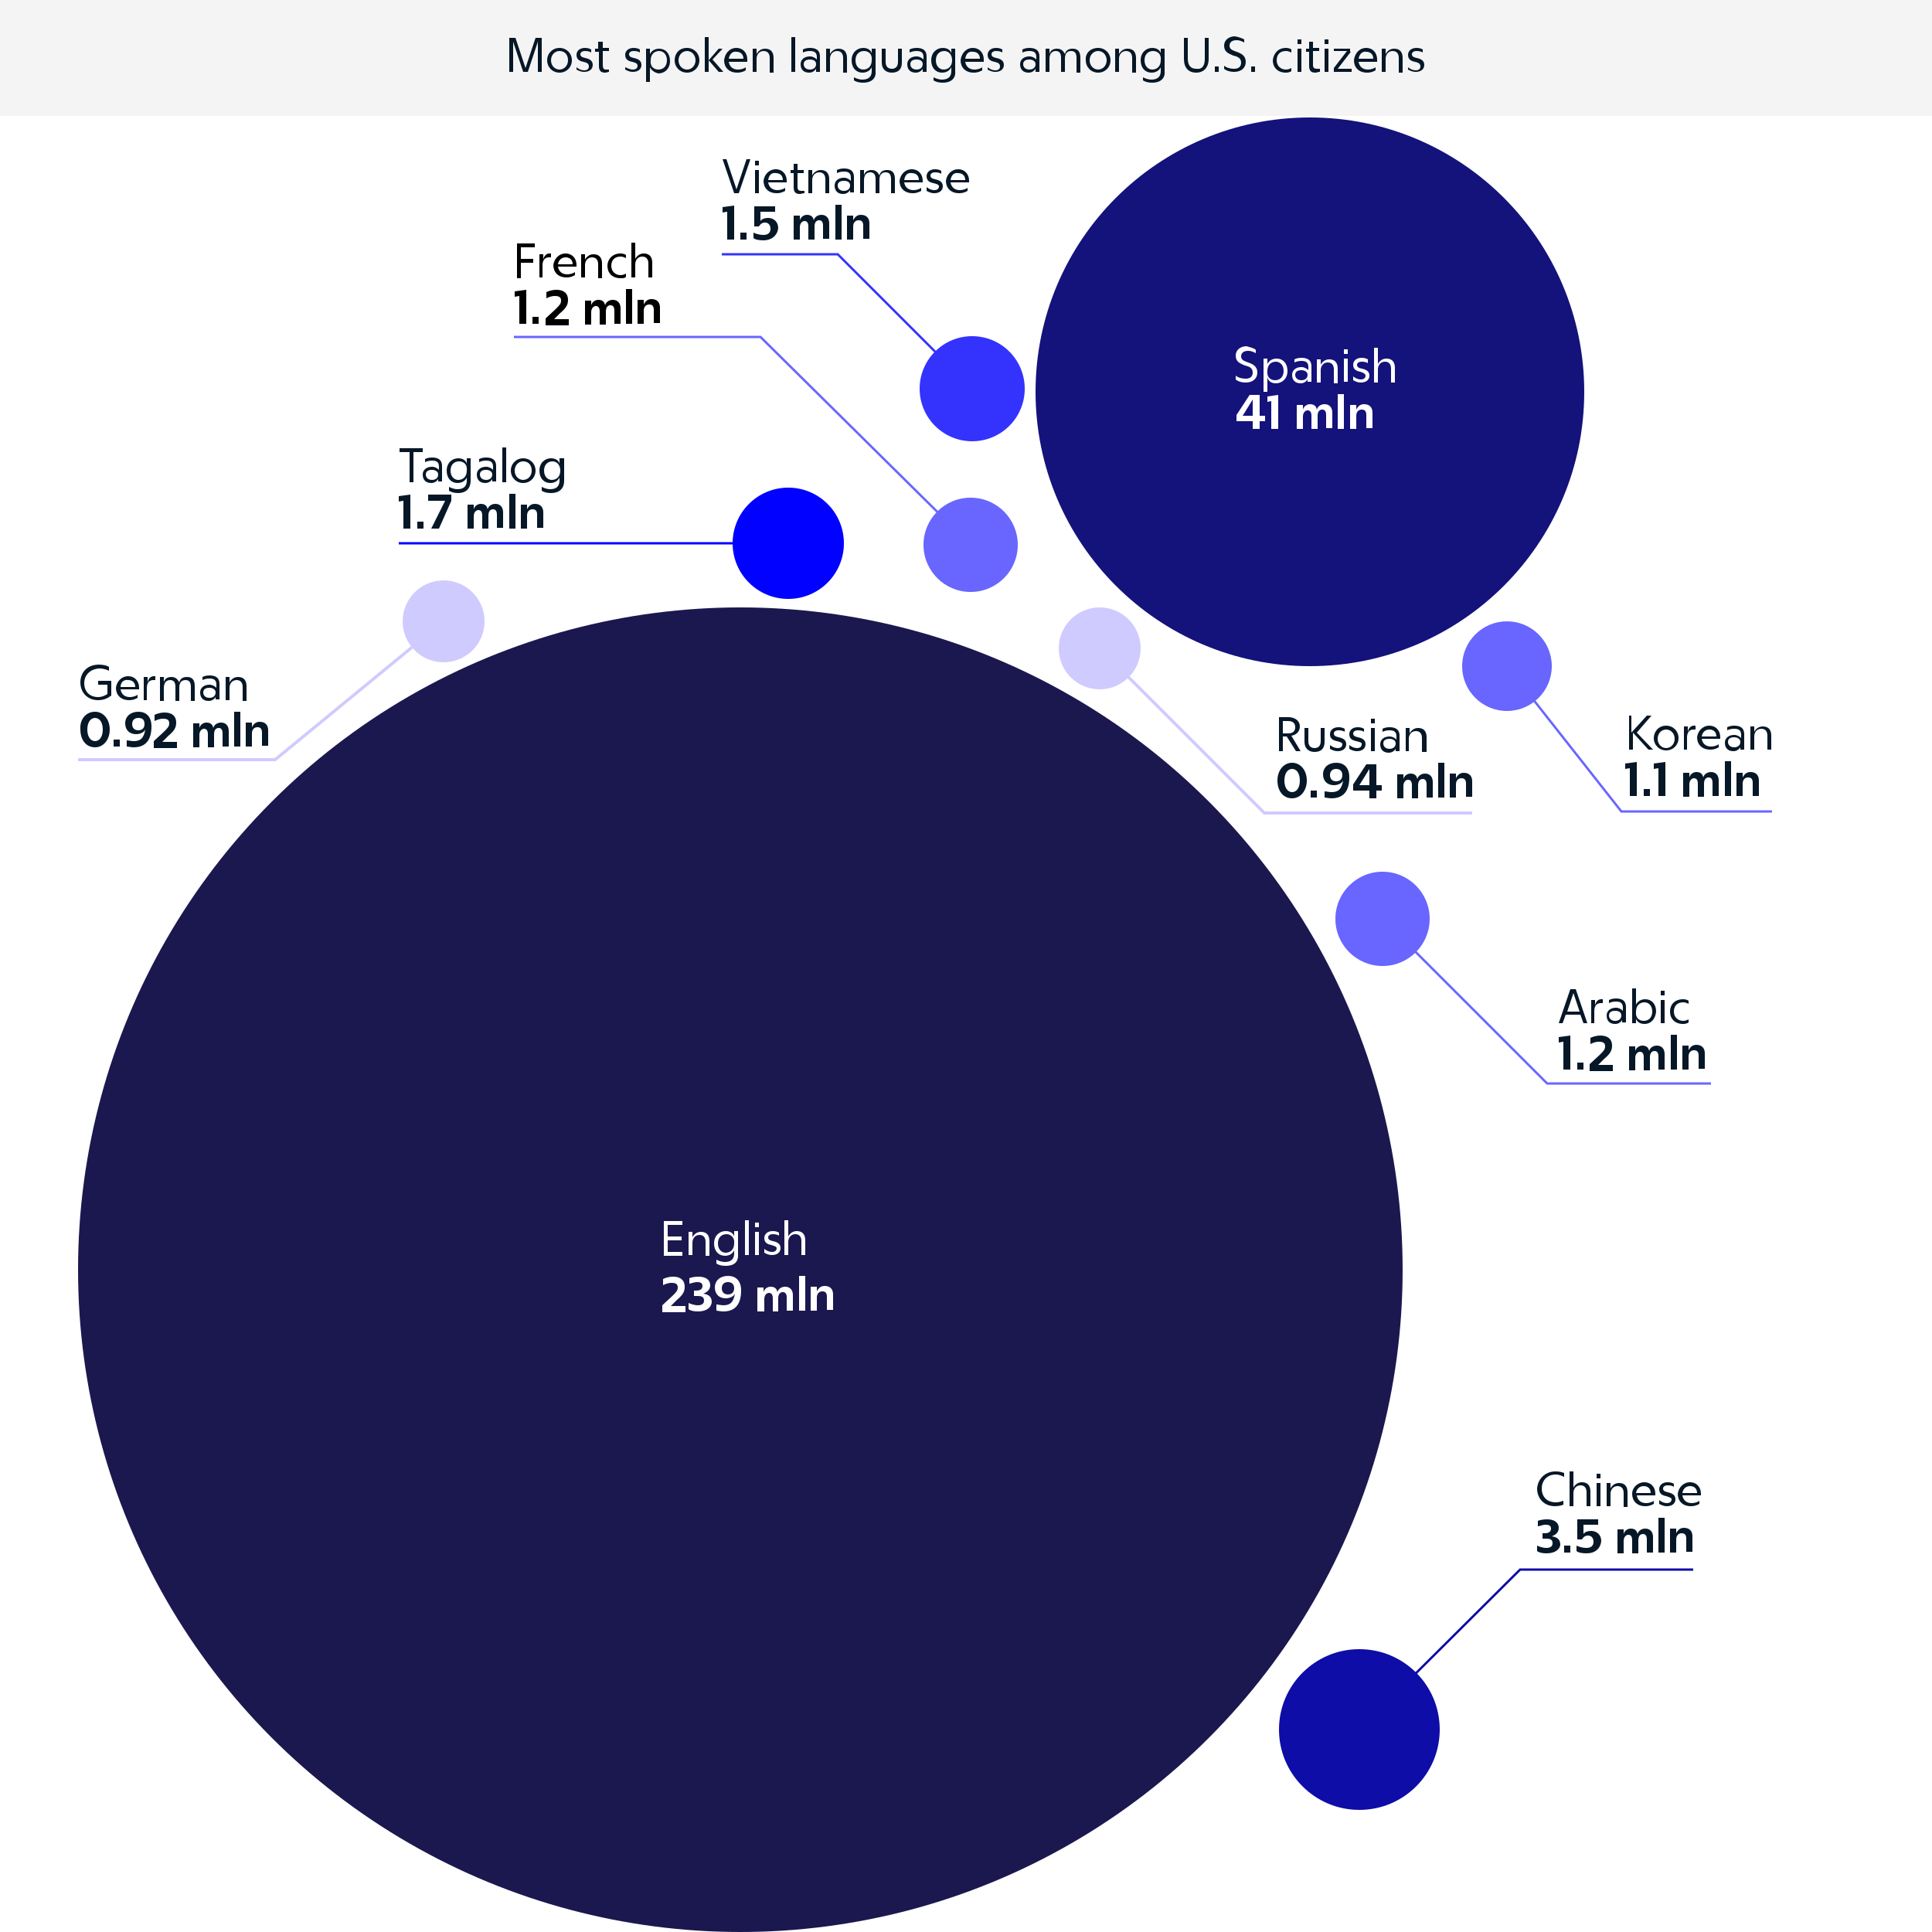 <?xml version="1.0" encoding="utf-8"?>
<!-- Generator: Adobe Illustrator 24.1.0, SVG Export Plug-In . SVG Version: 6.00 Build 0)  -->
<svg version="1.1" id="Layer_1" xmlns="http://www.w3.org/2000/svg" xmlns:xlink="http://www.w3.org/1999/xlink" x="0px" y="0px"
	 viewBox="0 0 250 250" style="enable-background:new 0 0 250 250;" xml:space="preserve">
<style type="text/css">
	.st0{fill:#FFFFFF;}
	.st1{fill:none;stroke:#6866FE;stroke-width:0.3;stroke-miterlimit:10;}
	.st2{fill:#1B184F;}
	.st3{fill:#6866FE;}
	.st4{fill:#CFCBFE;}
	.st5{fill:#14127B;}
	.st6{fill:#0001FE;}
	.st7{fill:#3433FE;}
	.st8{enable-background:new    ;}
	.st9{fill:#061727;}
	.st10{fill:none;stroke:#CFCBFE;stroke-width:0.4;stroke-miterlimit:10;}
	.st11{fill:none;stroke:#3433FE;stroke-width:0.3;stroke-miterlimit:10;}
	.st12{fill:none;stroke:#0001FE;stroke-width:0.3;stroke-miterlimit:10;}
	.st13{fill:#0E0DA7;}
	.st14{fill:none;stroke:#0E0DA7;stroke-width:0.3;stroke-miterlimit:10;}
	.st15{fill:#F4F4F4;}
</style>
<rect class="st0" width="250" height="250"/>
<polyline class="st1" points="195,86.2 209.8,105 229.3,105 "/>
<circle class="st2" cx="95.8" cy="164.3" r="85.7"/>
<circle class="st3" cx="125.6" cy="70.5" r="6.1"/>
<circle class="st4" cx="57.4" cy="80.4" r="5.3"/>
<circle class="st3" cx="195" cy="86.2" r="5.8"/>
<circle class="st4" cx="142.3" cy="83.9" r="5.3"/>
<circle class="st5" cx="169.5" cy="50.7" r="35.5"/>
<circle class="st6" cx="102" cy="70.3" r="7.2"/>
<circle class="st7" cx="125.8" cy="50.3" r="6.8"/>
<g class="st8">
	<path class="st0" d="M85.9,158h2.4v0.5h-1.9v1.5h1.8v0.5h-1.8v1.5h1.9v0.5h-2.4V158z"/>
	<path class="st0" d="M89.6,162.4h-0.5v-3h0.5v0.7h0c0.2-0.4,0.6-0.7,1.1-0.7c0.7,0,1.1,0.4,1.1,1.2v1.9h-0.5v-1.8
		c0-0.6-0.3-0.9-0.8-0.9c-0.5,0-0.9,0.4-0.9,1V162.4z"/>
	<path class="st0" d="M93.9,163.8c-0.5,0-0.9-0.1-1.2-0.3v-0.5c0.2,0.1,0.6,0.3,1.1,0.3c0.7,0,1.2-0.3,1.2-1.1v-0.4h0
		c-0.2,0.4-0.6,0.7-1.2,0.7c-0.8,0-1.4-0.6-1.4-1.6c0-1,0.7-1.6,1.5-1.6c0.6,0,1,0.3,1.1,0.7h0v-0.7h0.5v2.9
		C95.6,163.4,94.9,163.8,93.9,163.8z M94,159.7c-0.6,0-1.1,0.4-1.1,1.2c0,0.8,0.5,1.2,1,1.2c0.6,0,1.1-0.4,1.1-1.2v0
		C95.1,160.2,94.6,159.7,94,159.7z"/>
	<path class="st0" d="M96.4,157.9h0.5v4.5h-0.5V157.9z"/>
	<path class="st0" d="M97.7,158.2h0.5v0.6h-0.5V158.2z M97.7,159.4h0.5v3h-0.5V159.4z"/>
	<path class="st0" d="M99.8,161.1c-0.5-0.1-0.9-0.3-0.9-0.9c0-0.5,0.4-0.9,1.1-0.9c0.4,0,0.6,0.1,0.8,0.2v0.4
		c-0.1-0.1-0.4-0.2-0.8-0.2c-0.4,0-0.6,0.2-0.6,0.4c0,0.3,0.2,0.4,0.6,0.5c0.5,0.1,1,0.3,1,0.9s-0.5,0.9-1.1,0.9
		c-0.5,0-0.8-0.2-1-0.3v-0.5c0.1,0.1,0.5,0.4,1,0.4c0.4,0,0.6-0.2,0.6-0.5C100.5,161.3,100.1,161.2,99.8,161.1z"/>
	<path class="st0" d="M102,162.4h-0.5v-4.5h0.5v2.1h0c0.2-0.4,0.6-0.7,1.1-0.7c0.7,0,1.1,0.4,1.1,1.2v1.9h-0.5v-1.8
		c0-0.6-0.3-0.9-0.8-0.9c-0.5,0-0.9,0.4-0.9,1V162.4z"/>
</g>
<g class="st8">
	<path class="st0" d="M85.7,168.9l1.3-1.2c0.5-0.5,0.7-0.7,0.7-1.1c0-0.4-0.2-0.6-0.8-0.6c-0.5,0-0.9,0.2-1.1,0.3v-0.8
		c0.2-0.1,0.7-0.3,1.3-0.3c1,0,1.5,0.5,1.5,1.3c0,0.7-0.3,1.1-1,1.7l-0.8,0.8h1.9v0.8h-3V168.9z"/>
	<path class="st0" d="M90.3,169.7c-0.5,0-1-0.1-1.2-0.3v-0.8c0.2,0.1,0.7,0.3,1.2,0.3c0.5,0,0.8-0.2,0.8-0.6c0-0.4-0.2-0.6-0.8-0.6
		h-0.5v-0.7h0.3c0.5,0,0.8-0.2,0.8-0.6c0-0.4-0.3-0.5-0.7-0.5c-0.4,0-0.8,0.2-1,0.2v-0.7c0.2-0.1,0.7-0.2,1.2-0.2
		c0.9,0,1.5,0.4,1.5,1.1c0,0.6-0.4,0.9-0.9,1.1v0c0.7,0.1,1.1,0.4,1.1,1.1C92,169.3,91.3,169.7,90.3,169.7z"/>
	<path class="st0" d="M93.6,169.7c-0.4,0-0.7-0.1-0.9-0.1v-0.8c0.2,0,0.6,0.1,0.9,0.1c0.8,0,1.3-0.3,1.5-1.5h0
		c-0.2,0.4-0.7,0.6-1.2,0.6c-0.8,0-1.4-0.5-1.4-1.4c0-0.9,0.7-1.5,1.7-1.5s1.7,0.6,1.7,1.9C95.9,168.8,95.1,169.7,93.6,169.7z
		 M94.2,165.9c-0.5,0-0.8,0.3-0.8,0.8c0,0.5,0.3,0.8,0.8,0.8c0.5,0,0.8-0.3,0.8-0.8C95,166.1,94.6,165.9,94.2,165.9z"/>
	<path class="st0" d="M98,166.6h0.8v0.6h0c0.1-0.4,0.5-0.7,0.9-0.7c0.5,0,0.8,0.2,0.9,0.7h0c0.1-0.4,0.5-0.7,1-0.7
		c0.6,0,1,0.4,1,1.1v2h-0.8v-1.7c0-0.5-0.2-0.7-0.5-0.7c-0.3,0-0.6,0.2-0.6,0.8v1.7H100v-1.7c0-0.5-0.2-0.7-0.5-0.7
		s-0.6,0.3-0.6,0.8v1.6H98V166.6z"/>
	<path class="st0" d="M103.4,165.1h0.8v4.5h-0.8V165.1z"/>
	<path class="st0" d="M105.7,169.6h-0.8v-3.1h0.8v0.6h0c0.2-0.4,0.5-0.7,1-0.7c0.7,0,1.1,0.4,1.1,1.1v2H107v-1.7
		c0-0.5-0.2-0.7-0.6-0.7s-0.7,0.3-0.7,0.8V169.6z"/>
</g>
<g class="st8">
	<g class="st8">
		<path class="st9" d="M10.9,88.4c0,1.1,0.7,1.8,1.8,1.8c0.5,0,0.9-0.2,1.2-0.4v-1.2h-1.2v-0.5h1.7v1.9c-0.4,0.3-0.9,0.6-1.7,0.6
			c-1.4,0-2.3-1-2.3-2.3c0-1.3,0.9-2.3,2.4-2.3c0.5,0,1,0.1,1.3,0.3v0.5c-0.2-0.1-0.6-0.3-1.3-0.3C11.6,86.6,10.9,87.4,10.9,88.4z"
			/>
		<path class="st9" d="M16.6,87.5c0.8,0,1.4,0.6,1.4,1.5v0.2h-2.4c0.1,0.6,0.5,1,1.2,1c0.5,0,0.9-0.2,1-0.3v0.4
			c-0.2,0.1-0.5,0.3-1.1,0.3c-1.1,0-1.7-0.7-1.7-1.6C15.1,88.2,15.7,87.5,16.6,87.5z M15.6,88.9h1.9c0-0.6-0.4-0.9-0.9-0.9
			C16,87.9,15.6,88.3,15.6,88.9z"/>
		<path class="st9" d="M19.1,90.6h-0.5v-3h0.5v0.7h0c0.1-0.5,0.4-0.8,0.8-0.8c0.1,0,0.1,0,0.2,0V88c-0.1,0-0.1,0-0.3,0
			c-0.4,0-0.8,0.3-0.8,1V90.6z"/>
		<path class="st9" d="M20.7,87.6h0.5v0.7h0c0.1-0.5,0.5-0.7,1-0.7c0.5,0,0.8,0.3,1,0.7h0c0.1-0.5,0.5-0.7,1-0.7c0.7,0,1,0.4,1,1.2
			v1.9h-0.5v-1.8c0-0.6-0.2-0.9-0.7-0.9c-0.5,0-0.8,0.3-0.8,1v1.7h-0.5v-1.8c0-0.6-0.2-0.9-0.7-0.9c-0.5,0-0.8,0.4-0.8,1v1.7h-0.5
			V87.6z"/>
		<path class="st9" d="M27.9,90.2L27.9,90.2c-0.2,0.3-0.5,0.5-0.9,0.5c-0.7,0-1.1-0.4-1.1-1.1c0-0.6,0.5-1,1.2-1
			c0.4,0,0.7,0.2,0.9,0.4h0v-0.4c0-0.6-0.3-0.8-0.9-0.8c-0.4,0-0.7,0.1-0.9,0.2v-0.4c0.2-0.1,0.5-0.2,0.9-0.2c0.8,0,1.3,0.3,1.3,1.1
			v2h-0.5V90.2z M27.1,89c-0.5,0-0.8,0.2-0.8,0.6c0,0.4,0.3,0.7,0.8,0.7c0.4,0,0.8-0.2,0.8-0.7C27.9,89.2,27.5,89,27.1,89z"/>
		<path class="st9" d="M29.7,90.6h-0.5v-3h0.5v0.7h0c0.2-0.4,0.6-0.7,1.1-0.7c0.7,0,1.1,0.4,1.1,1.2v1.9h-0.5v-1.8
			c0-0.6-0.3-0.9-0.8-0.9c-0.5,0-0.9,0.4-0.9,1V90.6z"/>
	</g>
	<g class="st8">
		<path class="st9" d="M12.3,92.1c1.1,0,1.9,1,1.9,2.3c0,1.3-0.8,2.3-1.9,2.3c-1.2,0-1.9-1-1.9-2.3C10.3,93.1,11.1,92.1,12.3,92.1z
			 M12.3,92.9c-0.6,0-1,0.6-1,1.5c0,0.9,0.4,1.5,1,1.5c0.6,0,1-0.6,1-1.5C13.3,93.5,12.9,92.9,12.3,92.9z"/>
		<path class="st9" d="M14.7,95.7h0.8v0.9h-0.8V95.7z"/>
		<path class="st9" d="M17.3,96.7c-0.4,0-0.7-0.1-0.9-0.1v-0.8c0.2,0,0.6,0.1,0.9,0.1c0.8,0,1.3-0.3,1.5-1.5h0
			c-0.2,0.4-0.7,0.6-1.2,0.6c-0.8,0-1.4-0.5-1.4-1.4c0-0.9,0.7-1.5,1.7-1.5s1.7,0.6,1.7,1.9C19.6,95.8,18.8,96.7,17.3,96.7z
			 M17.9,92.9c-0.5,0-0.8,0.3-0.8,0.8c0,0.5,0.3,0.8,0.8,0.8c0.5,0,0.8-0.3,0.8-0.8C18.7,93.1,18.4,92.9,17.9,92.9z"/>
		<path class="st9" d="M19.9,95.9l1.3-1.2c0.5-0.5,0.7-0.7,0.7-1.1c0-0.4-0.2-0.6-0.8-0.6c-0.5,0-0.9,0.2-1.1,0.3v-0.8
			c0.2-0.1,0.7-0.3,1.3-0.3c1,0,1.5,0.5,1.5,1.3c0,0.7-0.3,1.1-1,1.7l-0.8,0.8h1.9v0.8h-3V95.9z"/>
		<path class="st9" d="M25,93.6h0.8v0.6h0c0.1-0.4,0.5-0.7,0.9-0.7c0.5,0,0.8,0.2,0.9,0.7h0c0.1-0.4,0.5-0.7,1-0.7
			c0.6,0,1,0.4,1,1.1v2h-0.8v-1.7c0-0.5-0.2-0.7-0.5-0.7c-0.3,0-0.6,0.2-0.6,0.8v1.7h-0.8v-1.7c0-0.5-0.2-0.7-0.5-0.7
			s-0.6,0.3-0.6,0.8v1.6H25V93.6z"/>
		<path class="st9" d="M30.3,92.1h0.8v4.5h-0.8V92.1z"/>
		<path class="st9" d="M32.6,96.6h-0.8v-3.1h0.8v0.6h0c0.2-0.4,0.5-0.7,1-0.7c0.7,0,1.1,0.4,1.1,1.1v2h-0.8v-1.7
			c0-0.5-0.2-0.7-0.6-0.7c-0.4,0-0.7,0.3-0.7,0.8V96.6z"/>
	</g>
</g>
<g class="st8">
	<path class="st9" d="M210.6,92.6h0.5v2.2l2-2.2h0.6l-1.9,2.2l2.1,2.2h-0.6l-2-2.2V97h-0.5V92.6z"/>
	<path class="st9" d="M215.6,93.9c0.9,0,1.6,0.7,1.6,1.6c0,0.9-0.7,1.6-1.6,1.6c-0.9,0-1.6-0.7-1.6-1.6
		C214,94.7,214.6,93.9,215.6,93.9z M215.6,94.4c-0.6,0-1.1,0.5-1.1,1.2c0,0.7,0.5,1.2,1.1,1.2c0.6,0,1.1-0.5,1.1-1.2
		C216.7,94.9,216.2,94.4,215.6,94.4z"/>
	<path class="st9" d="M218.4,97h-0.5v-3h0.5v0.7h0c0.1-0.5,0.4-0.8,0.8-0.8c0.1,0,0.1,0,0.2,0v0.5c-0.1,0-0.2,0-0.3,0
		c-0.4,0-0.8,0.3-0.8,1V97z"/>
	<path class="st9" d="M221.2,93.9c0.8,0,1.4,0.6,1.4,1.5v0.2h-2.4c0.1,0.6,0.5,1,1.2,1c0.5,0,0.9-0.2,1-0.3v0.4
		c-0.2,0.1-0.5,0.3-1.1,0.3c-1.1,0-1.7-0.7-1.7-1.6C219.7,94.6,220.3,93.9,221.2,93.9z M220.2,95.3h1.9c0-0.6-0.4-0.9-0.9-0.9
		C220.7,94.4,220.3,94.7,220.2,95.3z"/>
	<path class="st9" d="M225.2,96.7L225.2,96.7c-0.2,0.3-0.5,0.5-0.9,0.5c-0.7,0-1.1-0.4-1.1-1.1c0-0.6,0.5-1,1.2-1
		c0.4,0,0.7,0.2,0.9,0.4h0v-0.4c0-0.6-0.3-0.8-0.9-0.8c-0.4,0-0.7,0.1-0.9,0.2v-0.4c0.2-0.1,0.5-0.2,0.9-0.2c0.8,0,1.3,0.3,1.3,1.1
		v2h-0.5V96.7z M224.4,95.4c-0.5,0-0.8,0.2-0.8,0.6c0,0.4,0.3,0.7,0.8,0.7c0.4,0,0.8-0.2,0.8-0.7C225.2,95.6,224.8,95.4,224.4,95.4z
		"/>
	<path class="st9" d="M227,97h-0.5v-3h0.5v0.7h0c0.2-0.4,0.6-0.7,1.1-0.7c0.7,0,1.1,0.4,1.1,1.2V97h-0.5v-1.8c0-0.6-0.3-0.9-0.8-0.9
		c-0.5,0-0.9,0.4-0.9,1V97z"/>
</g>
<g class="st8">
	<path class="st9" d="M211.8,98.6v4.4h-0.9v-3.6l-0.6,0.1v-0.7L211.8,98.6z"/>
	<path class="st9" d="M212.7,102.1h0.8v0.9h-0.8V102.1z"/>
	<path class="st9" d="M215.5,98.6v4.4h-0.9v-3.6l-0.6,0.1v-0.7L215.5,98.6z"/>
	<path class="st9" d="M217.8,100h0.8v0.6h0c0.1-0.4,0.5-0.7,0.9-0.7c0.5,0,0.8,0.2,0.9,0.7h0c0.1-0.4,0.5-0.7,1-0.7
		c0.6,0,1,0.4,1,1.1v2h-0.8v-1.7c0-0.5-0.2-0.7-0.5-0.7c-0.3,0-0.6,0.2-0.6,0.8v1.7h-0.8v-1.7c0-0.5-0.2-0.7-0.5-0.7
		s-0.6,0.3-0.6,0.8v1.6h-0.8V100z"/>
	<path class="st9" d="M223.2,98.5h0.8v4.5h-0.8V98.5z"/>
	<path class="st9" d="M225.5,103h-0.8V100h0.8v0.6h0c0.2-0.4,0.5-0.7,1-0.7c0.7,0,1.1,0.4,1.1,1.1v2h-0.8v-1.7
		c0-0.5-0.2-0.7-0.6-0.7c-0.4,0-0.7,0.3-0.7,0.8V103z"/>
</g>
<g class="st8">
	<path class="st9" d="M165.5,92.8h1.2c0.9,0,1.5,0.5,1.5,1.2c0,0.6-0.4,1.1-1.1,1.2l1.2,2h-0.6l-1.2-1.9H166v1.9h-0.5V92.8z
		 M166,93.3v1.6h0.7c0.6,0,0.9-0.3,0.9-0.8c0-0.5-0.3-0.8-0.9-0.8H166z"/>
	<path class="st9" d="M170.9,94.2h0.5V96c0,0.8-0.4,1.3-1.3,1.3c-0.8,0-1.3-0.5-1.3-1.3v-1.8h0.5v1.7c0,0.6,0.3,0.9,0.8,0.9
		c0.5,0,0.8-0.3,0.8-0.9V94.2z"/>
	<path class="st9" d="M173,95.9c-0.5-0.1-0.9-0.3-0.9-0.9c0-0.5,0.4-0.9,1.1-0.9c0.4,0,0.6,0.1,0.8,0.2v0.4
		c-0.1-0.1-0.4-0.2-0.8-0.2c-0.4,0-0.6,0.2-0.6,0.4c0,0.3,0.2,0.4,0.6,0.5c0.5,0.1,1,0.3,1,0.9s-0.5,0.9-1.1,0.9
		c-0.5,0-0.8-0.2-1-0.3v-0.5c0.1,0.1,0.5,0.4,1,0.4c0.4,0,0.6-0.2,0.6-0.5C173.7,96.1,173.4,96,173,95.9z"/>
	<path class="st9" d="M175.5,95.9c-0.5-0.1-0.9-0.3-0.9-0.9c0-0.5,0.4-0.9,1.1-0.9c0.4,0,0.6,0.1,0.8,0.2v0.4
		c-0.1-0.1-0.4-0.2-0.8-0.2s-0.6,0.2-0.6,0.4c0,0.3,0.2,0.4,0.6,0.5c0.5,0.1,1,0.3,1,0.9s-0.5,0.9-1.1,0.9c-0.5,0-0.8-0.2-1-0.3
		v-0.5c0.1,0.1,0.5,0.4,1,0.4c0.4,0,0.6-0.2,0.6-0.5C176.3,96.1,175.9,96,175.5,95.9z"/>
	<path class="st9" d="M177.4,93h0.5v0.6h-0.5V93z M177.4,94.2h0.5v3h-0.5V94.2z"/>
	<path class="st9" d="M180.6,96.9L180.6,96.9c-0.2,0.3-0.5,0.5-0.9,0.5c-0.7,0-1.1-0.4-1.1-1.1c0-0.6,0.5-1,1.2-1
		c0.4,0,0.7,0.2,0.9,0.4h0v-0.4c0-0.6-0.3-0.8-0.9-0.8c-0.4,0-0.7,0.1-0.9,0.2v-0.4c0.2-0.1,0.5-0.2,0.9-0.2c0.8,0,1.3,0.3,1.3,1.1
		v2h-0.5V96.9z M179.8,95.6c-0.5,0-0.8,0.2-0.8,0.6c0,0.4,0.3,0.7,0.8,0.7c0.4,0,0.8-0.2,0.8-0.7C180.6,95.8,180.2,95.6,179.8,95.6z
		"/>
	<path class="st9" d="M182.4,97.2h-0.5v-3h0.5v0.7h0c0.2-0.4,0.6-0.7,1.1-0.7c0.7,0,1.1,0.4,1.1,1.2v1.9H184v-1.8
		c0-0.6-0.3-0.9-0.8-0.9c-0.5,0-0.9,0.4-0.9,1V97.2z"/>
</g>
<g class="st8">
	<path class="st9" d="M167.2,98.7c1.1,0,1.9,1,1.9,2.3c0,1.3-0.8,2.3-1.9,2.3c-1.2,0-1.9-1-1.9-2.3
		C165.3,99.7,166.1,98.7,167.2,98.7z M167.2,99.5c-0.6,0-1,0.6-1,1.5c0,0.9,0.4,1.5,1,1.5c0.6,0,1-0.6,1-1.5
		C168.2,100.1,167.8,99.5,167.2,99.5z"/>
	<path class="st9" d="M169.6,102.3h0.8v0.9h-0.8V102.3z"/>
	<path class="st9" d="M172.3,103.3c-0.4,0-0.7-0.1-0.9-0.1v-0.8c0.2,0,0.6,0.1,0.9,0.1c0.8,0,1.3-0.3,1.5-1.5h0
		c-0.2,0.4-0.7,0.6-1.2,0.6c-0.8,0-1.4-0.5-1.4-1.4c0-0.9,0.7-1.5,1.7-1.5s1.7,0.6,1.7,1.9C174.6,102.4,173.8,103.3,172.3,103.3z
		 M172.9,99.5c-0.5,0-0.8,0.3-0.8,0.8c0,0.5,0.3,0.8,0.8,0.8c0.5,0,0.8-0.3,0.8-0.8C173.7,99.7,173.3,99.5,172.9,99.5z"/>
	<path class="st9" d="M177.2,102.3h-2.1v-0.8l1.7-2.6h1.3v2.7h0.7v0.7h-0.7v1h-0.9V102.3z M177.2,101.6v-2.1h0l-1.3,2.1H177.2z"/>
	<path class="st9" d="M180.8,100.2h0.8v0.6h0c0.1-0.4,0.5-0.7,0.9-0.7c0.5,0,0.8,0.2,0.9,0.7h0c0.1-0.4,0.5-0.7,1-0.7
		c0.6,0,1,0.4,1,1.1v2h-0.8v-1.7c0-0.5-0.2-0.7-0.5-0.7c-0.3,0-0.6,0.2-0.6,0.8v1.7h-0.8v-1.7c0-0.5-0.2-0.7-0.5-0.7
		s-0.6,0.3-0.6,0.8v1.6h-0.8V100.2z"/>
	<path class="st9" d="M186.1,98.7h0.8v4.5h-0.8V98.7z"/>
	<path class="st9" d="M188.4,103.2h-0.8v-3.1h0.8v0.6h0c0.2-0.4,0.5-0.7,1-0.7c0.7,0,1.1,0.4,1.1,1.1v2h-0.8v-1.7
		c0-0.5-0.2-0.7-0.6-0.7c-0.4,0-0.7,0.3-0.7,0.8V103.2z"/>
</g>
<g class="st8">
	<path class="st0" d="M162.5,45.3v0.4c-0.2-0.1-0.5-0.3-1-0.3c-0.6,0-0.9,0.3-0.9,0.7c0,0.5,0.4,0.6,0.9,0.8
		c0.6,0.2,1.2,0.5,1.2,1.3c0,0.8-0.6,1.3-1.5,1.3c-0.6,0-1.1-0.2-1.3-0.4v-0.5c0.2,0.2,0.7,0.4,1.3,0.4c0.6,0,0.9-0.3,0.9-0.8
		c0-0.6-0.5-0.8-1-0.9c-0.7-0.3-1.2-0.5-1.2-1.3c0-0.7,0.6-1.2,1.4-1.2C162,45,162.4,45.1,162.5,45.3z"/>
	<path class="st0" d="M164,48.8L164,48.8l0,1.9h-0.5v-4.3h0.5v0.7h0c0.2-0.4,0.6-0.7,1.2-0.7c0.8,0,1.4,0.6,1.4,1.6
		c0,1-0.7,1.6-1.5,1.6C164.5,49.6,164.1,49.3,164,48.8z M165,49.2c0.6,0,1.1-0.4,1.1-1.2c0-0.8-0.5-1.2-1-1.2
		c-0.6,0-1.1,0.4-1.1,1.2v0C163.9,48.8,164.4,49.2,165,49.2z"/>
	<path class="st0" d="M169.2,49.1L169.2,49.1c-0.2,0.3-0.5,0.5-0.9,0.5c-0.7,0-1.1-0.4-1.1-1.1c0-0.6,0.5-1,1.2-1
		c0.4,0,0.7,0.2,0.9,0.4h0v-0.4c0-0.6-0.3-0.8-0.9-0.8c-0.4,0-0.7,0.1-0.9,0.2v-0.4c0.2-0.1,0.5-0.2,0.9-0.2c0.8,0,1.3,0.3,1.3,1.1
		v2h-0.5V49.1z M168.4,47.9c-0.5,0-0.8,0.2-0.8,0.6c0,0.4,0.3,0.7,0.8,0.7c0.4,0,0.8-0.2,0.8-0.7C169.2,48.1,168.8,47.9,168.4,47.9z
		"/>
	<path class="st0" d="M170.9,49.5h-0.5v-3h0.5v0.7h0c0.2-0.4,0.6-0.7,1.1-0.7c0.7,0,1.1,0.4,1.1,1.2v1.9h-0.5v-1.8
		c0-0.6-0.3-0.9-0.8-0.9c-0.5,0-0.9,0.4-0.9,1V49.5z"/>
	<path class="st0" d="M173.9,45.2h0.5v0.6h-0.5V45.2z M173.9,46.4h0.5v3h-0.5V46.4z"/>
	<path class="st0" d="M176,48.1c-0.5-0.1-0.9-0.3-0.9-0.9c0-0.5,0.4-0.9,1.1-0.9c0.4,0,0.6,0.1,0.8,0.2V47c-0.1-0.1-0.4-0.2-0.8-0.2
		c-0.4,0-0.6,0.2-0.6,0.4c0,0.3,0.2,0.4,0.6,0.5c0.5,0.1,1,0.3,1,0.9s-0.5,0.9-1.1,0.9c-0.5,0-0.8-0.2-1-0.3v-0.5
		c0.1,0.1,0.5,0.4,1,0.4c0.4,0,0.6-0.2,0.6-0.5C176.7,48.4,176.4,48.2,176,48.1z"/>
	<path class="st0" d="M178.3,49.5h-0.5V45h0.5v2.1h0c0.2-0.4,0.6-0.7,1.1-0.7c0.7,0,1.1,0.4,1.1,1.2v1.9H180v-1.8
		c0-0.6-0.3-0.9-0.8-0.9c-0.5,0-0.9,0.4-0.9,1V49.5z"/>
</g>
<g class="st8">
	<path class="st0" d="M162.1,54.5H160v-0.8l1.7-2.6h1.3v2.7h0.7v0.7H163v1h-0.9V54.5z M162.1,53.8v-2.1h0l-1.3,2.1H162.1z"/>
	<path class="st0" d="M165.4,51.1v4.4h-0.9v-3.6L164,52v-0.7L165.4,51.1z"/>
	<path class="st0" d="M167.8,52.4h0.8V53h0c0.1-0.4,0.5-0.7,0.9-0.7c0.5,0,0.8,0.2,0.9,0.7h0c0.1-0.4,0.5-0.7,1-0.7
		c0.6,0,1,0.4,1,1.1v2h-0.8v-1.7c0-0.5-0.2-0.7-0.5-0.7c-0.3,0-0.6,0.2-0.6,0.8v1.7h-0.8v-1.7c0-0.5-0.2-0.7-0.5-0.7
		s-0.6,0.3-0.6,0.8v1.6h-0.8V52.4z"/>
	<path class="st0" d="M173.1,51h0.8v4.5h-0.8V51z"/>
	<path class="st0" d="M175.5,55.5h-0.8v-3.1h0.8V53h0c0.2-0.4,0.5-0.7,1-0.7c0.7,0,1.1,0.4,1.1,1.1v2h-0.8v-1.7
		c0-0.5-0.2-0.7-0.6-0.7c-0.4,0-0.7,0.3-0.7,0.8V55.5z"/>
</g>
<g class="st8">
	<g class="st8">
		<path class="st9" d="M52.9,58.5h-1.2V58h3v0.5h-1.2v3.9h-0.5V58.5z"/>
		<path class="st9" d="M56.7,62L56.7,62c-0.2,0.3-0.5,0.5-0.9,0.5c-0.7,0-1.1-0.4-1.1-1.1c0-0.6,0.5-1,1.2-1c0.4,0,0.7,0.2,0.9,0.4
			h0v-0.4c0-0.6-0.3-0.8-0.9-0.8c-0.4,0-0.7,0.1-0.9,0.2v-0.4c0.2-0.1,0.5-0.2,0.9-0.2c0.8,0,1.3,0.3,1.3,1.1v2h-0.5V62z M55.9,60.8
			c-0.5,0-0.8,0.2-0.8,0.6c0,0.4,0.3,0.7,0.8,0.7c0.4,0,0.8-0.2,0.8-0.7C56.7,61,56.3,60.8,55.9,60.8z"/>
		<path class="st9" d="M59.3,63.8c-0.5,0-0.9-0.1-1.2-0.3v-0.5c0.2,0.1,0.6,0.3,1.1,0.3c0.7,0,1.2-0.3,1.2-1.1v-0.4h0
			c-0.2,0.4-0.6,0.7-1.2,0.7c-0.8,0-1.4-0.6-1.4-1.6c0-1,0.7-1.6,1.5-1.6c0.6,0,1,0.3,1.1,0.7h0v-0.7h0.5v2.9
			C60.9,63.3,60.2,63.8,59.3,63.8z M59.4,59.7c-0.6,0-1.1,0.4-1.1,1.2c0,0.8,0.5,1.2,1,1.2c0.6,0,1.1-0.4,1.1-1.2v0
			C60.5,60.1,60,59.7,59.4,59.7z"/>
		<path class="st9" d="M63.7,62L63.7,62c-0.2,0.3-0.5,0.5-0.9,0.5c-0.7,0-1.1-0.4-1.1-1.1c0-0.6,0.5-1,1.2-1c0.4,0,0.7,0.2,0.9,0.4
			h0v-0.4c0-0.6-0.3-0.8-0.9-0.8c-0.4,0-0.7,0.1-0.9,0.2v-0.4c0.2-0.1,0.5-0.2,0.9-0.2c0.8,0,1.3,0.3,1.3,1.1v2h-0.5V62z M62.9,60.8
			c-0.5,0-0.8,0.2-0.8,0.6c0,0.4,0.3,0.7,0.8,0.7c0.4,0,0.8-0.2,0.8-0.7C63.7,61,63.3,60.8,62.9,60.8z"/>
		<path class="st9" d="M65,57.9h0.5v4.5H65V57.9z"/>
		<path class="st9" d="M67.7,59.3c0.9,0,1.6,0.7,1.6,1.6c0,0.9-0.7,1.6-1.6,1.6c-0.9,0-1.6-0.7-1.6-1.6C66.1,60,66.8,59.3,67.7,59.3
			z M67.7,59.7c-0.6,0-1.1,0.5-1.1,1.2c0,0.7,0.5,1.2,1.1,1.2c0.6,0,1.1-0.5,1.1-1.2C68.8,60.2,68.4,59.7,67.7,59.7z"/>
		<path class="st9" d="M71.3,63.8c-0.5,0-0.9-0.1-1.2-0.3v-0.5c0.2,0.1,0.6,0.3,1.1,0.3c0.7,0,1.2-0.3,1.2-1.1v-0.4h0
			c-0.2,0.4-0.6,0.7-1.2,0.7c-0.8,0-1.4-0.6-1.4-1.6c0-1,0.7-1.6,1.5-1.6c0.6,0,1,0.3,1.1,0.7h0v-0.7H73v2.9
			C73,63.3,72.3,63.8,71.3,63.8z M71.5,59.7c-0.6,0-1.1,0.4-1.1,1.2c0,0.8,0.5,1.2,1,1.2c0.6,0,1.1-0.4,1.1-1.2v0
			C72.5,60.1,72,59.7,71.5,59.7z"/>
	</g>
	<g class="st8">
		<path class="st9" d="M53.1,64v4.4h-0.9v-3.6l-0.6,0.1v-0.7L53.1,64z"/>
		<path class="st9" d="M54,67.5h0.8v0.9H54V67.5z"/>
		<path class="st9" d="M57.6,64.8h-2.2V64h3v0.8l-1.6,3.6h-1L57.6,64.8z"/>
		<path class="st9" d="M60.5,65.3h0.8v0.6h0c0.1-0.4,0.5-0.7,0.9-0.7c0.5,0,0.8,0.2,0.9,0.7h0c0.1-0.4,0.5-0.7,1-0.7
			c0.6,0,1,0.4,1,1.1v2h-0.8v-1.7c0-0.5-0.2-0.7-0.5-0.7c-0.3,0-0.6,0.2-0.6,0.8v1.7h-0.8v-1.7c0-0.5-0.2-0.7-0.5-0.7
			s-0.6,0.3-0.6,0.8v1.6h-0.8V65.3z"/>
		<path class="st9" d="M65.9,63.9h0.8v4.5h-0.8V63.9z"/>
		<path class="st9" d="M68.2,68.4h-0.8v-3.1h0.8v0.6h0c0.2-0.4,0.5-0.7,1-0.7c0.7,0,1.1,0.4,1.1,1.1v2h-0.8v-1.7
			c0-0.5-0.2-0.7-0.6-0.7c-0.4,0-0.7,0.3-0.7,0.8V68.4z"/>
	</g>
</g>
<g class="st8">
	<path class="st9" d="M95.6,25H95l-1.5-4.4H94l1.3,3.9h0l1.3-3.9h0.5L95.6,25z"/>
	<path class="st9" d="M97.7,20.8h0.5v0.6h-0.5V20.8z M97.7,22h0.5v3h-0.5V22z"/>
	<path class="st9" d="M100.4,21.9c0.8,0,1.4,0.6,1.4,1.5v0.2h-2.4c0.1,0.6,0.5,1,1.2,1c0.5,0,0.9-0.2,1-0.3v0.4
		c-0.2,0.1-0.5,0.3-1.1,0.3c-1.1,0-1.7-0.7-1.7-1.6C98.9,22.6,99.5,21.9,100.4,21.9z M99.4,23.3h1.9c0-0.6-0.4-0.9-0.9-0.9
		C99.8,22.3,99.5,22.7,99.4,23.3z"/>
	<path class="st9" d="M104,25c-0.1,0-0.3,0.1-0.5,0.1c-0.6,0-0.8-0.3-0.8-0.9v-1.8h-0.4V22h0.4v-0.8h0.5V22h0.8v0.4h-0.8v1.8
		c0,0.4,0.2,0.5,0.5,0.5c0.2,0,0.3,0,0.4,0V25z"/>
	<path class="st9" d="M105.1,25h-0.5v-3h0.5v0.7h0c0.2-0.4,0.6-0.7,1.1-0.7c0.7,0,1.1,0.4,1.1,1.2V25h-0.5v-1.8
		c0-0.6-0.3-0.9-0.8-0.9c-0.5,0-0.9,0.4-0.9,1V25z"/>
	<path class="st9" d="M110,24.6L110,24.6c-0.2,0.3-0.5,0.5-0.9,0.5c-0.7,0-1.1-0.4-1.1-1.1c0-0.6,0.5-1,1.2-1c0.4,0,0.7,0.2,0.9,0.4
		h0v-0.4c0-0.6-0.3-0.8-0.9-0.8c-0.4,0-0.7,0.1-0.9,0.2v-0.4c0.2-0.1,0.5-0.2,0.9-0.2c0.8,0,1.3,0.3,1.3,1.1v2H110V24.6z
		 M109.2,23.4c-0.5,0-0.8,0.2-0.8,0.6c0,0.4,0.3,0.7,0.8,0.7c0.4,0,0.8-0.2,0.8-0.7C110,23.6,109.7,23.4,109.2,23.4z"/>
	<path class="st9" d="M111.3,22h0.5v0.7h0c0.1-0.5,0.5-0.7,1-0.7c0.5,0,0.8,0.3,1,0.7h0c0.1-0.5,0.5-0.7,1-0.7c0.7,0,1,0.4,1,1.2V25
		h-0.5v-1.8c0-0.6-0.2-0.9-0.7-0.9c-0.5,0-0.8,0.3-0.8,1V25h-0.5v-1.8c0-0.6-0.2-0.9-0.7-0.9c-0.5,0-0.8,0.4-0.8,1V25h-0.5V22z"/>
	<path class="st9" d="M118,21.9c0.8,0,1.4,0.6,1.4,1.5v0.2H117c0.1,0.6,0.5,1,1.2,1c0.5,0,0.9-0.2,1-0.3v0.4
		c-0.2,0.1-0.5,0.3-1.1,0.3c-1.1,0-1.7-0.7-1.7-1.6C116.5,22.6,117.1,21.9,118,21.9z M117,23.3h1.9c0-0.6-0.4-0.9-0.9-0.9
		C117.4,22.3,117.1,22.7,117,23.3z"/>
	<path class="st9" d="M120.8,23.7c-0.5-0.1-0.9-0.3-0.9-0.9c0-0.5,0.4-0.9,1.1-0.9c0.4,0,0.6,0.1,0.8,0.2v0.4
		c-0.1-0.1-0.4-0.2-0.8-0.2c-0.4,0-0.6,0.2-0.6,0.4c0,0.3,0.2,0.4,0.6,0.5c0.5,0.1,1,0.3,1,0.9s-0.5,0.9-1.1,0.9
		c-0.5,0-0.8-0.2-1-0.3v-0.5c0.1,0.1,0.5,0.4,1,0.4c0.4,0,0.6-0.2,0.6-0.5C121.5,23.9,121.2,23.8,120.8,23.7z"/>
	<path class="st9" d="M124,21.9c0.8,0,1.4,0.6,1.4,1.5v0.2H123c0.1,0.6,0.5,1,1.2,1c0.5,0,0.9-0.2,1-0.3v0.4
		c-0.2,0.1-0.5,0.3-1.1,0.3c-1.1,0-1.7-0.7-1.7-1.6C122.5,22.6,123.1,21.9,124,21.9z M123,23.3h1.9c0-0.6-0.4-0.9-0.9-0.9
		C123.4,22.3,123.1,22.7,123,23.3z"/>
</g>
<g class="st8">
	<path class="st9" d="M95,26.6V31h-0.9v-3.6l-0.6,0.1v-0.7L95,26.6z"/>
	<path class="st9" d="M95.8,30.1h0.8V31h-0.8V30.1z"/>
	<path class="st9" d="M98.8,31.1c-0.6,0-1.1-0.1-1.3-0.3v-0.7c0.2,0.1,0.7,0.3,1.3,0.3c0.6,0,0.9-0.3,0.9-0.8c0-0.5-0.3-0.8-0.7-0.8
		c-0.4,0-0.6,0.2-0.8,0.5h-0.6v-2.6h2.7v0.7h-1.9v1.2h0c0.2-0.3,0.6-0.4,1-0.4c0.7,0,1.3,0.5,1.3,1.3
		C100.6,30.5,99.8,31.1,98.8,31.1z"/>
	<path class="st9" d="M102.7,27.9h0.8v0.6h0c0.1-0.4,0.5-0.7,0.9-0.7c0.5,0,0.8,0.2,0.9,0.7h0c0.1-0.4,0.5-0.7,1-0.7
		c0.6,0,1,0.4,1,1.1v2h-0.8v-1.7c0-0.5-0.2-0.7-0.5-0.7c-0.3,0-0.6,0.2-0.6,0.8V31h-0.8v-1.7c0-0.5-0.2-0.7-0.5-0.7
		s-0.6,0.3-0.6,0.8V31h-0.8V27.9z"/>
	<path class="st9" d="M108.1,26.5h0.8V31h-0.8V26.5z"/>
	<path class="st9" d="M110.4,31h-0.8v-3.1h0.8v0.6h0c0.2-0.4,0.5-0.7,1-0.7c0.7,0,1.1,0.4,1.1,1.1v2h-0.8v-1.7
		c0-0.5-0.2-0.7-0.6-0.7s-0.7,0.3-0.7,0.8V31z"/>
</g>
<polyline class="st10" points="142.3,83.9 163.6,105.2 190.5,105.2 "/>
<polyline class="st1" points="178.9,118.9 200.2,140.2 221.4,140.2 "/>
<polyline class="st11" points="125.8,50.3 108.4,32.9 93.4,32.9 "/>
<line class="st12" x1="102" y1="70.3" x2="51.6" y2="70.3"/>
<polyline class="st1" points="125.4,70.3 98.4,43.6 66.5,43.6 "/>
<g class="st8">
	<path d="M66.9,31.5h2.3V32h-1.8v1.5h1.6V34h-1.6v2h-0.5V31.5z"/>
	<path d="M70.3,35.9h-0.5v-3h0.5v0.7h0c0.1-0.5,0.4-0.8,0.8-0.8c0.1,0,0.1,0,0.2,0v0.5c-0.1,0-0.1,0-0.3,0c-0.4,0-0.8,0.3-0.8,1
		V35.9z"/>
	<path d="M73.2,32.8c0.8,0,1.4,0.6,1.4,1.5v0.2h-2.4c0.1,0.6,0.5,1,1.2,1c0.5,0,0.9-0.2,1-0.3v0.4c-0.2,0.1-0.5,0.3-1.1,0.3
		c-1.1,0-1.7-0.7-1.7-1.6C71.7,33.5,72.3,32.8,73.2,32.8z M72.2,34.2h1.9c0-0.6-0.4-0.9-0.9-0.9C72.7,33.3,72.3,33.6,72.2,34.2z"/>
	<path d="M75.7,35.9h-0.5v-3h0.5v0.7h0c0.2-0.4,0.6-0.7,1.1-0.7c0.7,0,1.1,0.4,1.1,1.2v1.9h-0.5v-1.8c0-0.6-0.3-0.9-0.8-0.9
		c-0.5,0-0.9,0.4-0.9,1V35.9z"/>
	<path d="M80.3,32.8c0.3,0,0.6,0.1,0.7,0.2v0.4c-0.2-0.1-0.4-0.2-0.7-0.2c-0.8,0-1.2,0.5-1.2,1.2c0,0.7,0.5,1.2,1.2,1.2
		c0.3,0,0.5-0.1,0.7-0.2v0.4C80.9,36,80.6,36,80.3,36c-1.1,0-1.7-0.7-1.7-1.6C78.6,33.6,79.2,32.8,80.3,32.8z"/>
	<path d="M82.2,35.9h-0.5v-4.5h0.5v2.1h0c0.2-0.4,0.6-0.7,1.1-0.7c0.7,0,1.1,0.4,1.1,1.2v1.9h-0.5v-1.8c0-0.6-0.3-0.9-0.8-0.9
		c-0.5,0-0.9,0.4-0.9,1V35.9z"/>
</g>
<g class="st8">
	<path d="M68.1,37.5v4.4h-0.9v-3.6l-0.6,0.1v-0.7L68.1,37.5z"/>
	<path d="M68.9,41h0.8v0.9h-0.8V41z"/>
	<path d="M70.6,41.2l1.3-1.2c0.5-0.5,0.7-0.7,0.7-1.1c0-0.4-0.2-0.6-0.8-0.6c-0.5,0-0.9,0.2-1.1,0.3v-0.8c0.2-0.1,0.7-0.3,1.3-0.3
		c1,0,1.5,0.5,1.5,1.3c0,0.7-0.3,1.1-1,1.7l-0.8,0.8h1.9v0.8h-3V41.2z"/>
	<path d="M75.7,38.9h0.8v0.6h0c0.1-0.4,0.5-0.7,0.9-0.7c0.5,0,0.8,0.2,0.9,0.7h0c0.1-0.4,0.5-0.7,1-0.7c0.6,0,1,0.4,1,1.1v2h-0.8
		v-1.7c0-0.5-0.2-0.7-0.5-0.7c-0.3,0-0.6,0.2-0.6,0.8v1.7h-0.8v-1.7c0-0.5-0.2-0.7-0.5-0.7s-0.6,0.3-0.6,0.8v1.6h-0.8V38.9z"/>
	<path d="M81,37.4h0.8v4.5H81V37.4z"/>
	<path d="M83.3,41.9h-0.8v-3.1h0.8v0.6h0c0.2-0.4,0.5-0.7,1-0.7c0.7,0,1.1,0.4,1.1,1.1v2h-0.8v-1.7c0-0.5-0.2-0.7-0.6-0.7
		c-0.4,0-0.7,0.3-0.7,0.8V41.9z"/>
</g>
<polyline class="st10" points="57.4,80.4 35.6,98.3 10.1,98.3 "/>
<circle class="st3" cx="178.9" cy="118.9" r="6.1"/>
<g class="st8">
	<g class="st8">
		<path class="st9" d="M204.5,131.3h-1.9l-0.4,1.1h-0.5l1.5-4.4h0.7l1.5,4.4h-0.5L204.5,131.3z M204.4,130.9l-0.8-2.4h0l-0.8,2.4
			H204.4z"/>
		<path class="st9" d="M206.4,132.4h-0.5v-3h0.5v0.7h0c0.1-0.5,0.4-0.8,0.8-0.8c0.1,0,0.1,0,0.2,0v0.5c-0.1,0-0.1,0-0.3,0
			c-0.4,0-0.8,0.3-0.8,1V132.4z"/>
		<path class="st9" d="M209.9,132L209.9,132c-0.2,0.3-0.5,0.5-0.9,0.5c-0.7,0-1.1-0.4-1.1-1.1c0-0.6,0.5-1,1.2-1
			c0.4,0,0.7,0.2,0.9,0.4h0v-0.4c0-0.6-0.3-0.8-0.9-0.8c-0.4,0-0.7,0.1-0.9,0.2v-0.4c0.2-0.1,0.5-0.2,0.9-0.2c0.8,0,1.3,0.3,1.3,1.1
			v2h-0.5V132z M209,130.8c-0.5,0-0.8,0.2-0.8,0.6c0,0.4,0.3,0.7,0.8,0.7c0.4,0,0.8-0.2,0.8-0.7C209.8,131,209.5,130.8,209,130.8z"
			/>
		<path class="st9" d="M212.8,132.5c-0.6,0-1-0.3-1.1-0.7h0v0.6h-0.5v-4.5h0.5v2.1h0c0.2-0.4,0.6-0.7,1.2-0.7c0.8,0,1.4,0.6,1.4,1.6
			C214.2,131.9,213.6,132.5,212.8,132.5z M212.7,132.1c0.6,0,1.1-0.4,1.1-1.2c0-0.8-0.5-1.2-1-1.2c-0.6,0-1.1,0.4-1.1,1.2v0
			C211.6,131.7,212.1,132.1,212.7,132.1z"/>
		<path class="st9" d="M214.9,128.2h0.5v0.6h-0.5V128.2z M214.9,129.4h0.5v3h-0.5V129.4z"/>
		<path class="st9" d="M217.8,129.3c0.3,0,0.6,0.1,0.7,0.2v0.4c-0.2-0.1-0.4-0.2-0.7-0.2c-0.8,0-1.2,0.5-1.2,1.2
			c0,0.7,0.5,1.2,1.2,1.2c0.3,0,0.5-0.1,0.7-0.2v0.4c-0.1,0.1-0.4,0.2-0.7,0.2c-1.1,0-1.7-0.7-1.7-1.6
			C216.1,130,216.7,129.3,217.8,129.3z"/>
	</g>
	<g class="st8">
		<path class="st9" d="M203.2,134v4.4h-0.9v-3.6l-0.6,0.1v-0.7L203.2,134z"/>
		<path class="st9" d="M204.1,137.5h0.8v0.9h-0.8V137.5z"/>
		<path class="st9" d="M205.7,137.7l1.3-1.2c0.5-0.5,0.7-0.7,0.7-1.1c0-0.4-0.2-0.6-0.8-0.6c-0.5,0-0.9,0.2-1.1,0.3v-0.8
			c0.2-0.1,0.7-0.3,1.3-0.3c1,0,1.5,0.5,1.5,1.3c0,0.7-0.3,1.1-1,1.7l-0.8,0.8h1.9v0.8h-3V137.7z"/>
		<path class="st9" d="M210.8,135.4h0.8v0.6h0c0.1-0.4,0.5-0.7,0.9-0.7c0.5,0,0.8,0.2,0.9,0.7h0c0.1-0.4,0.5-0.7,1-0.7
			c0.6,0,1,0.4,1,1.1v2h-0.8v-1.7c0-0.5-0.2-0.7-0.5-0.7c-0.3,0-0.6,0.2-0.6,0.8v1.7h-0.8v-1.7c0-0.5-0.2-0.7-0.5-0.7
			s-0.6,0.3-0.6,0.8v1.6h-0.8V135.4z"/>
		<path class="st9" d="M216.2,133.9h0.8v4.5h-0.8V133.9z"/>
		<path class="st9" d="M218.5,138.4h-0.8v-3.1h0.8v0.6h0c0.2-0.4,0.5-0.7,1-0.7c0.7,0,1.1,0.4,1.1,1.1v2h-0.8v-1.7
			c0-0.5-0.2-0.7-0.6-0.7c-0.4,0-0.7,0.3-0.7,0.8V138.4z"/>
	</g>
</g>
<circle class="st13" cx="175.9" cy="223.8" r="10.4"/>
<g class="st8">
	<g class="st8">
		<path class="st9" d="M201.3,190.4c0.5,0,0.8,0.1,1.1,0.2v0.5c-0.1,0-0.5-0.3-1.1-0.3c-1.1,0-1.8,0.8-1.8,1.8
			c0,1.1,0.7,1.8,1.8,1.8c0.6,0,0.9-0.2,1-0.2v0.5c-0.2,0.1-0.6,0.2-1.1,0.2c-1.4,0-2.3-1-2.3-2.3
			C199,191.4,199.9,190.4,201.3,190.4z"/>
		<path class="st9" d="M203.6,194.9h-0.5v-4.5h0.5v2.1h0c0.2-0.4,0.6-0.7,1.1-0.7c0.7,0,1.1,0.4,1.1,1.2v1.9h-0.5v-1.8
			c0-0.6-0.3-0.9-0.8-0.9c-0.5,0-0.9,0.4-0.9,1V194.9z"/>
		<path class="st9" d="M206.6,190.7h0.5v0.6h-0.5V190.7z M206.6,191.9h0.5v3h-0.5V191.9z"/>
		<path class="st9" d="M208.4,194.9h-0.5v-3h0.5v0.7h0c0.2-0.4,0.6-0.7,1.1-0.7c0.7,0,1.1,0.4,1.1,1.2v1.9h-0.5v-1.8
			c0-0.6-0.3-0.9-0.8-0.9c-0.5,0-0.9,0.4-0.9,1V194.9z"/>
		<path class="st9" d="M212.8,191.8c0.8,0,1.4,0.6,1.4,1.5v0.2h-2.4c0.1,0.6,0.5,1,1.2,1c0.5,0,0.9-0.2,1-0.3v0.4
			c-0.2,0.1-0.5,0.3-1.1,0.3c-1.1,0-1.7-0.7-1.7-1.6C211.2,192.5,211.9,191.8,212.8,191.8z M211.7,193.2h1.9c0-0.6-0.4-0.9-0.9-0.9
			C212.2,192.3,211.8,192.6,211.7,193.2z"/>
		<path class="st9" d="M215.6,193.6c-0.5-0.1-0.9-0.3-0.9-0.9c0-0.5,0.4-0.9,1.1-0.9c0.4,0,0.6,0.1,0.8,0.2v0.4
			c-0.1-0.1-0.4-0.2-0.8-0.2c-0.4,0-0.6,0.2-0.6,0.4c0,0.3,0.2,0.4,0.6,0.5c0.5,0.1,1,0.3,1,0.9s-0.5,0.9-1.1,0.9
			c-0.5,0-0.8-0.2-1-0.3v-0.5c0.1,0.1,0.5,0.4,1,0.4c0.4,0,0.6-0.2,0.6-0.5C216.3,193.8,215.9,193.7,215.6,193.6z"/>
		<path class="st9" d="M218.7,191.8c0.8,0,1.4,0.6,1.4,1.5v0.2h-2.4c0.1,0.6,0.5,1,1.2,1c0.5,0,0.9-0.2,1-0.3v0.4
			c-0.2,0.1-0.5,0.3-1.1,0.3c-1.1,0-1.7-0.7-1.7-1.6C217.2,192.5,217.8,191.8,218.7,191.8z M217.7,193.2h1.9c0-0.6-0.4-0.9-0.9-0.9
			C218.2,192.3,217.8,192.6,217.7,193.2z"/>
	</g>
	<g class="st8">
		<path class="st9" d="M200.1,201c-0.5,0-1-0.1-1.2-0.3V200c0.2,0.1,0.7,0.3,1.2,0.3c0.5,0,0.8-0.2,0.8-0.6c0-0.4-0.2-0.6-0.8-0.6
			h-0.5v-0.7h0.3c0.5,0,0.8-0.2,0.8-0.6c0-0.4-0.3-0.5-0.7-0.5c-0.4,0-0.8,0.2-1,0.2v-0.7c0.2-0.1,0.7-0.2,1.2-0.2
			c0.9,0,1.5,0.4,1.5,1.1c0,0.6-0.4,0.9-0.9,1.1v0c0.7,0.1,1.1,0.4,1.1,1.1C201.8,200.6,201.1,201,200.1,201z"/>
		<path class="st9" d="M202.4,200h0.8v0.9h-0.8V200z"/>
		<path class="st9" d="M205.3,201c-0.6,0-1.1-0.1-1.3-0.3V200c0.2,0.1,0.7,0.3,1.3,0.3c0.6,0,0.9-0.3,0.9-0.8c0-0.5-0.3-0.8-0.7-0.8
			c-0.4,0-0.6,0.2-0.8,0.5h-0.6v-2.6h2.7v0.7h-1.9v1.2h0c0.2-0.3,0.6-0.4,1-0.4c0.7,0,1.3,0.5,1.3,1.3
			C207.1,200.4,206.4,201,205.3,201z"/>
		<path class="st9" d="M209.3,197.9h0.8v0.6h0c0.1-0.4,0.5-0.7,0.9-0.7c0.5,0,0.8,0.2,0.9,0.7h0c0.1-0.4,0.5-0.7,1-0.7
			c0.6,0,1,0.4,1,1.1v2h-0.8v-1.7c0-0.5-0.2-0.7-0.5-0.7c-0.3,0-0.6,0.2-0.6,0.8v1.7h-0.8v-1.7c0-0.5-0.2-0.7-0.5-0.7
			s-0.6,0.3-0.6,0.8v1.6h-0.8V197.9z"/>
		<path class="st9" d="M214.6,196.4h0.8v4.5h-0.8V196.4z"/>
		<path class="st9" d="M216.9,200.9h-0.8v-3.1h0.8v0.6h0c0.2-0.4,0.5-0.7,1-0.7c0.7,0,1.1,0.4,1.1,1.1v2h-0.8v-1.7
			c0-0.5-0.2-0.7-0.6-0.7c-0.4,0-0.7,0.3-0.7,0.8V200.9z"/>
	</g>
</g>
<polyline class="st14" points="175.9,223.8 196.7,203.1 219.1,203.1 "/>
<rect class="st15" width="250" height="15"/>
<g class="st8">
	<path class="st9" d="M66.4,5.4L66.4,5.4l0,3.9h-0.5V4.9h0.8L68,8.8h0l1.3-3.9h0.8v4.4h-0.5V5.4h0l-1.3,3.9h-0.6L66.4,5.4z"/>
	<path class="st9" d="M72.4,6.2c0.9,0,1.6,0.7,1.6,1.6c0,0.9-0.7,1.6-1.6,1.6c-0.9,0-1.6-0.7-1.6-1.6C70.8,6.9,71.5,6.2,72.4,6.2z
		 M72.4,6.6c-0.6,0-1.1,0.5-1.1,1.2c0,0.7,0.5,1.2,1.1,1.2c0.6,0,1.1-0.5,1.1-1.2C73.5,7.1,73.1,6.6,72.4,6.6z"/>
	<path class="st9" d="M75.5,8c-0.5-0.1-0.9-0.3-0.9-0.9c0-0.5,0.4-0.9,1.1-0.9c0.4,0,0.6,0.1,0.8,0.2v0.4c-0.1-0.1-0.4-0.2-0.8-0.2
		c-0.4,0-0.6,0.2-0.6,0.4c0,0.3,0.2,0.4,0.6,0.5c0.5,0.1,1,0.3,1,0.9s-0.5,0.9-1.1,0.9c-0.5,0-0.8-0.2-1-0.3V8.7
		c0.1,0.1,0.5,0.4,1,0.4c0.4,0,0.6-0.2,0.6-0.5C76.2,8.2,75.9,8.1,75.5,8z"/>
	<path class="st9" d="M78.8,9.3c-0.1,0-0.3,0.1-0.5,0.1c-0.6,0-0.8-0.3-0.8-0.9V6.7H77V6.3h0.4V5.4H78v0.8h0.8v0.4H78v1.8
		C78,8.8,78.1,9,78.4,9c0.2,0,0.3,0,0.4,0V9.3z"/>
	<path class="st9" d="M81.8,8c-0.5-0.1-0.9-0.3-0.9-0.9c0-0.5,0.4-0.9,1.1-0.9c0.4,0,0.6,0.1,0.8,0.2v0.4c-0.1-0.1-0.4-0.2-0.8-0.2
		S81.4,6.8,81.4,7c0,0.3,0.2,0.4,0.6,0.5c0.5,0.1,1,0.3,1,0.9s-0.5,0.9-1.1,0.9c-0.5,0-0.8-0.2-1-0.3V8.7C81,8.7,81.4,9,81.9,9
		c0.4,0,0.6-0.2,0.6-0.5C82.5,8.2,82.2,8.1,81.8,8z"/>
	<path class="st9" d="M84.1,8.7L84.1,8.7l0,1.9h-0.5V6.3h0.5v0.7h0c0.2-0.4,0.6-0.7,1.2-0.7c0.8,0,1.4,0.6,1.4,1.6
		c0,1-0.7,1.6-1.5,1.6C84.7,9.4,84.3,9.1,84.1,8.7z M85.2,9c0.6,0,1.1-0.4,1.1-1.2c0-0.8-0.5-1.2-1-1.2c-0.6,0-1.1,0.4-1.1,1.2v0
		C84.1,8.6,84.6,9,85.2,9z"/>
	<path class="st9" d="M88.9,6.2c0.9,0,1.6,0.7,1.6,1.6c0,0.9-0.7,1.6-1.6,1.6c-0.9,0-1.6-0.7-1.6-1.6C87.3,6.9,87.9,6.2,88.9,6.2z
		 M88.9,6.6c-0.6,0-1.1,0.5-1.1,1.2c0,0.7,0.5,1.2,1.1,1.2C89.5,9,90,8.5,90,7.8C90,7.1,89.5,6.6,88.9,6.6z"/>
	<path class="st9" d="M91.2,4.8h0.5v4.5h-0.5V4.8z M91.7,7.8L91.7,7.8L93,6.3h0.5l-1.3,1.4l1.4,1.6h-0.6L91.7,7.8z"/>
	<path class="st9" d="M95.3,6.2c0.8,0,1.4,0.6,1.4,1.5V8h-2.4c0.1,0.6,0.5,1,1.2,1c0.5,0,0.9-0.2,1-0.3v0.4
		c-0.2,0.1-0.5,0.3-1.1,0.3c-1.1,0-1.7-0.7-1.7-1.6C93.8,6.9,94.4,6.2,95.3,6.2z M94.3,7.6h1.9c0-0.6-0.4-0.9-0.9-0.9
		C94.8,6.6,94.4,7,94.3,7.6z"/>
	<path class="st9" d="M97.9,9.3h-0.5v-3h0.5v0.7h0c0.2-0.4,0.6-0.7,1.1-0.7c0.7,0,1.1,0.4,1.1,1.2v1.9h-0.5V7.5
		c0-0.6-0.3-0.9-0.8-0.9c-0.5,0-0.9,0.4-0.9,1V9.3z"/>
	<path class="st9" d="M102.4,4.8h0.5v4.5h-0.5V4.8z"/>
	<path class="st9" d="M105.6,8.9L105.6,8.9c-0.2,0.3-0.5,0.5-0.9,0.5c-0.7,0-1.1-0.4-1.1-1.1c0-0.6,0.5-1,1.2-1
		c0.4,0,0.7,0.2,0.9,0.4h0V7.4c0-0.6-0.3-0.8-0.9-0.8c-0.4,0-0.7,0.1-0.9,0.2V6.4c0.2-0.1,0.5-0.2,0.9-0.2c0.8,0,1.3,0.3,1.3,1.1v2
		h-0.5V8.9z M104.8,7.7c-0.5,0-0.8,0.2-0.8,0.6c0,0.4,0.3,0.7,0.8,0.7c0.4,0,0.8-0.2,0.8-0.7C105.6,7.9,105.3,7.7,104.8,7.7z"/>
	<path class="st9" d="M107.4,9.3h-0.5v-3h0.5v0.7h0c0.2-0.4,0.6-0.7,1.1-0.7c0.7,0,1.1,0.4,1.1,1.2v1.9h-0.5V7.5
		c0-0.6-0.3-0.9-0.8-0.9c-0.5,0-0.9,0.4-0.9,1V9.3z"/>
	<path class="st9" d="M111.7,10.7c-0.5,0-0.9-0.1-1.2-0.3V10c0.2,0.1,0.6,0.3,1.1,0.3c0.7,0,1.2-0.3,1.2-1.1V8.7h0
		c-0.2,0.4-0.6,0.7-1.2,0.7c-0.8,0-1.4-0.6-1.4-1.6c0-1,0.7-1.6,1.5-1.6c0.6,0,1,0.3,1.1,0.7h0V6.3h0.5v2.9
		C113.4,10.2,112.7,10.7,111.7,10.7z M111.8,6.6c-0.6,0-1.1,0.4-1.1,1.2c0,0.8,0.5,1.2,1,1.2c0.6,0,1.1-0.4,1.1-1.2v0
		C112.9,7,112.4,6.6,111.8,6.6z"/>
	<path class="st9" d="M116.2,6.3h0.5v1.8c0,0.8-0.4,1.3-1.3,1.3c-0.8,0-1.3-0.5-1.3-1.3V6.3h0.5V8c0,0.6,0.3,0.9,0.8,0.9
		c0.5,0,0.8-0.3,0.8-0.9V6.3z"/>
	<path class="st9" d="M119.4,8.9L119.4,8.9c-0.2,0.3-0.5,0.5-0.9,0.5c-0.7,0-1.1-0.4-1.1-1.1c0-0.6,0.5-1,1.2-1
		c0.4,0,0.7,0.2,0.9,0.4h0V7.4c0-0.6-0.3-0.8-0.9-0.8c-0.4,0-0.7,0.1-0.9,0.2V6.4c0.2-0.1,0.5-0.2,0.9-0.2c0.8,0,1.3,0.3,1.3,1.1v2
		h-0.5V8.9z M118.6,7.7c-0.5,0-0.8,0.2-0.8,0.6c0,0.4,0.3,0.7,0.8,0.7c0.4,0,0.8-0.2,0.8-0.7C119.4,7.9,119.1,7.7,118.6,7.7z"/>
	<path class="st9" d="M122,10.7c-0.5,0-0.9-0.1-1.2-0.3V10c0.2,0.1,0.6,0.3,1.1,0.3c0.7,0,1.2-0.3,1.2-1.1V8.7h0
		c-0.2,0.4-0.6,0.7-1.2,0.7c-0.8,0-1.4-0.6-1.4-1.6c0-1,0.7-1.6,1.5-1.6c0.6,0,1,0.3,1.1,0.7h0V6.3h0.5v2.9
		C123.7,10.2,123,10.7,122,10.7z M122.2,6.6c-0.6,0-1.1,0.4-1.1,1.2c0,0.8,0.5,1.2,1,1.2c0.6,0,1.1-0.4,1.1-1.2v0
		C123.2,7,122.7,6.6,122.2,6.6z"/>
	<path class="st9" d="M125.9,6.2c0.8,0,1.4,0.6,1.4,1.5V8h-2.4c0.1,0.6,0.5,1,1.2,1c0.5,0,0.9-0.2,1-0.3v0.4
		c-0.2,0.1-0.5,0.3-1.1,0.3c-1.1,0-1.7-0.7-1.7-1.6C124.4,6.9,125,6.2,125.9,6.2z M124.9,7.6h1.9c0-0.6-0.4-0.9-0.9-0.9
		C125.3,6.6,125,7,124.9,7.6z"/>
	<path class="st9" d="M128.7,8c-0.5-0.1-0.9-0.3-0.9-0.9c0-0.5,0.4-0.9,1.1-0.9c0.4,0,0.6,0.1,0.8,0.2v0.4c-0.1-0.1-0.4-0.2-0.8-0.2
		c-0.4,0-0.6,0.2-0.6,0.4c0,0.3,0.2,0.4,0.6,0.5c0.5,0.1,1,0.3,1,0.9s-0.5,0.9-1.1,0.9c-0.5,0-0.8-0.2-1-0.3V8.7
		c0.1,0.1,0.5,0.4,1,0.4c0.4,0,0.6-0.2,0.6-0.5C129.4,8.2,129.1,8.1,128.7,8z"/>
	<path class="st9" d="M134,8.9L134,8.9c-0.2,0.3-0.5,0.5-0.9,0.5c-0.7,0-1.1-0.4-1.1-1.1c0-0.6,0.5-1,1.2-1c0.4,0,0.7,0.2,0.9,0.4h0
		V7.4c0-0.6-0.3-0.8-0.9-0.8c-0.4,0-0.7,0.1-0.9,0.2V6.4c0.2-0.1,0.5-0.2,0.9-0.2c0.8,0,1.3,0.3,1.3,1.1v2H134V8.9z M133.2,7.7
		c-0.5,0-0.8,0.2-0.8,0.6c0,0.4,0.3,0.7,0.8,0.7c0.4,0,0.8-0.2,0.8-0.7C134,7.9,133.6,7.7,133.2,7.7z"/>
	<path class="st9" d="M135.3,6.3h0.5v0.7h0c0.1-0.5,0.5-0.7,1-0.7c0.5,0,0.8,0.3,1,0.7h0c0.1-0.5,0.5-0.7,1-0.7c0.7,0,1,0.4,1,1.2
		v1.9h-0.5V7.5c0-0.6-0.2-0.9-0.7-0.9c-0.5,0-0.8,0.3-0.8,1v1.7h-0.5V7.5c0-0.6-0.2-0.9-0.7-0.9c-0.5,0-0.8,0.4-0.8,1v1.7h-0.5V6.3z
		"/>
	<path class="st9" d="M142.1,6.2c0.9,0,1.6,0.7,1.6,1.6c0,0.9-0.7,1.6-1.6,1.6c-0.9,0-1.6-0.7-1.6-1.6
		C140.4,6.9,141.1,6.2,142.1,6.2z M142.1,6.6c-0.6,0-1.1,0.5-1.1,1.2c0,0.7,0.5,1.2,1.1,1.2c0.6,0,1.1-0.5,1.1-1.2
		C143.2,7.1,142.7,6.6,142.1,6.6z"/>
	<path class="st9" d="M144.8,9.3h-0.5v-3h0.5v0.7h0c0.2-0.4,0.6-0.7,1.1-0.7c0.7,0,1.1,0.4,1.1,1.2v1.9h-0.5V7.5
		c0-0.6-0.3-0.9-0.8-0.9c-0.5,0-0.9,0.4-0.9,1V9.3z"/>
	<path class="st9" d="M149.1,10.7c-0.5,0-0.9-0.1-1.2-0.3V10c0.2,0.1,0.6,0.3,1.1,0.3c0.7,0,1.2-0.3,1.2-1.1V8.7h0
		c-0.2,0.4-0.6,0.7-1.2,0.7c-0.8,0-1.4-0.6-1.4-1.6c0-1,0.7-1.6,1.5-1.6c0.6,0,1,0.3,1.1,0.7h0V6.3h0.5v2.9
		C150.8,10.2,150.1,10.7,149.1,10.7z M149.2,6.6c-0.6,0-1.1,0.4-1.1,1.2c0,0.8,0.5,1.2,1,1.2c0.6,0,1.1-0.4,1.1-1.2v0
		C150.3,7,149.8,6.6,149.2,6.6z"/>
	<path class="st9" d="M155.9,7.6V4.9h0.5v2.7c0,1.2-0.7,1.8-1.6,1.8c-1,0-1.6-0.6-1.6-1.8V4.9h0.5v2.7c0,1,0.5,1.3,1.1,1.3
		C155.5,9,155.9,8.6,155.9,7.6z"/>
	<path class="st9" d="M157.2,8.6h0.5v0.7h-0.5V8.6z"/>
	<path class="st9" d="M161,5.1v0.4c-0.2-0.1-0.5-0.3-1-0.3c-0.6,0-0.9,0.3-0.9,0.7c0,0.5,0.4,0.6,0.9,0.8c0.6,0.2,1.2,0.5,1.2,1.3
		c0,0.8-0.6,1.3-1.5,1.3c-0.6,0-1.1-0.2-1.3-0.4V8.5c0.2,0.2,0.7,0.4,1.3,0.4c0.6,0,0.9-0.3,0.9-0.8c0-0.6-0.5-0.8-1-0.9
		c-0.7-0.3-1.2-0.5-1.2-1.3c0-0.7,0.6-1.2,1.4-1.2C160.4,4.8,160.8,5,161,5.1z"/>
	<path class="st9" d="M161.9,8.6h0.5v0.7h-0.5V8.6z"/>
	<path class="st9" d="M166.4,6.2c0.3,0,0.6,0.1,0.7,0.2v0.4c-0.2-0.1-0.4-0.2-0.7-0.2c-0.8,0-1.2,0.5-1.2,1.2c0,0.7,0.5,1.2,1.2,1.2
		c0.3,0,0.5-0.1,0.7-0.2v0.4c-0.1,0.1-0.4,0.2-0.7,0.2c-1.1,0-1.7-0.7-1.7-1.6C164.8,6.9,165.4,6.2,166.4,6.2z"/>
	<path class="st9" d="M167.9,5.1h0.5v0.6h-0.5V5.1z M167.9,6.3h0.5v3h-0.5V6.3z"/>
	<path class="st9" d="M170.7,9.3c-0.1,0-0.3,0.1-0.5,0.1c-0.6,0-0.8-0.3-0.8-0.9V6.7H169V6.3h0.4V5.4h0.5v0.8h0.8v0.4h-0.8v1.8
		c0,0.4,0.2,0.5,0.5,0.5c0.1,0,0.3,0,0.4,0V9.3z"/>
	<path class="st9" d="M171.4,5.1h0.5v0.6h-0.5V5.1z M171.4,6.3h0.5v3h-0.5V6.3z"/>
	<path class="st9" d="M174.8,6.7l-1.7,2.2h1.8v0.4h-2.3V8.8l1.7-2.2h-1.7V6.3h2.1V6.7z"/>
	<path class="st9" d="M176.8,6.2c0.8,0,1.4,0.6,1.4,1.5V8h-2.4c0.1,0.6,0.5,1,1.2,1c0.5,0,0.9-0.2,1-0.3v0.4
		c-0.2,0.1-0.5,0.3-1.1,0.3c-1.1,0-1.7-0.7-1.7-1.6C175.3,6.9,175.9,6.2,176.8,6.2z M175.8,7.6h1.9c0-0.6-0.4-0.9-0.9-0.9
		C176.3,6.6,175.9,7,175.8,7.6z"/>
	<path class="st9" d="M179.3,9.3h-0.5v-3h0.5v0.7h0c0.2-0.4,0.6-0.7,1.1-0.7c0.7,0,1.1,0.4,1.1,1.2v1.9H181V7.5
		c0-0.6-0.3-0.9-0.8-0.9c-0.5,0-0.9,0.4-0.9,1V9.3z"/>
	<path class="st9" d="M183.1,8c-0.5-0.1-0.9-0.3-0.9-0.9c0-0.5,0.4-0.9,1.1-0.9c0.4,0,0.6,0.1,0.8,0.2v0.4c-0.1-0.1-0.4-0.2-0.8-0.2
		s-0.6,0.2-0.6,0.4c0,0.3,0.2,0.4,0.6,0.5c0.5,0.1,1,0.3,1,0.9s-0.5,0.9-1.1,0.9c-0.5,0-0.8-0.2-1-0.3V8.7c0.1,0.1,0.5,0.4,1,0.4
		c0.4,0,0.6-0.2,0.6-0.5C183.8,8.2,183.5,8.1,183.1,8z"/>
</g>
</svg>

